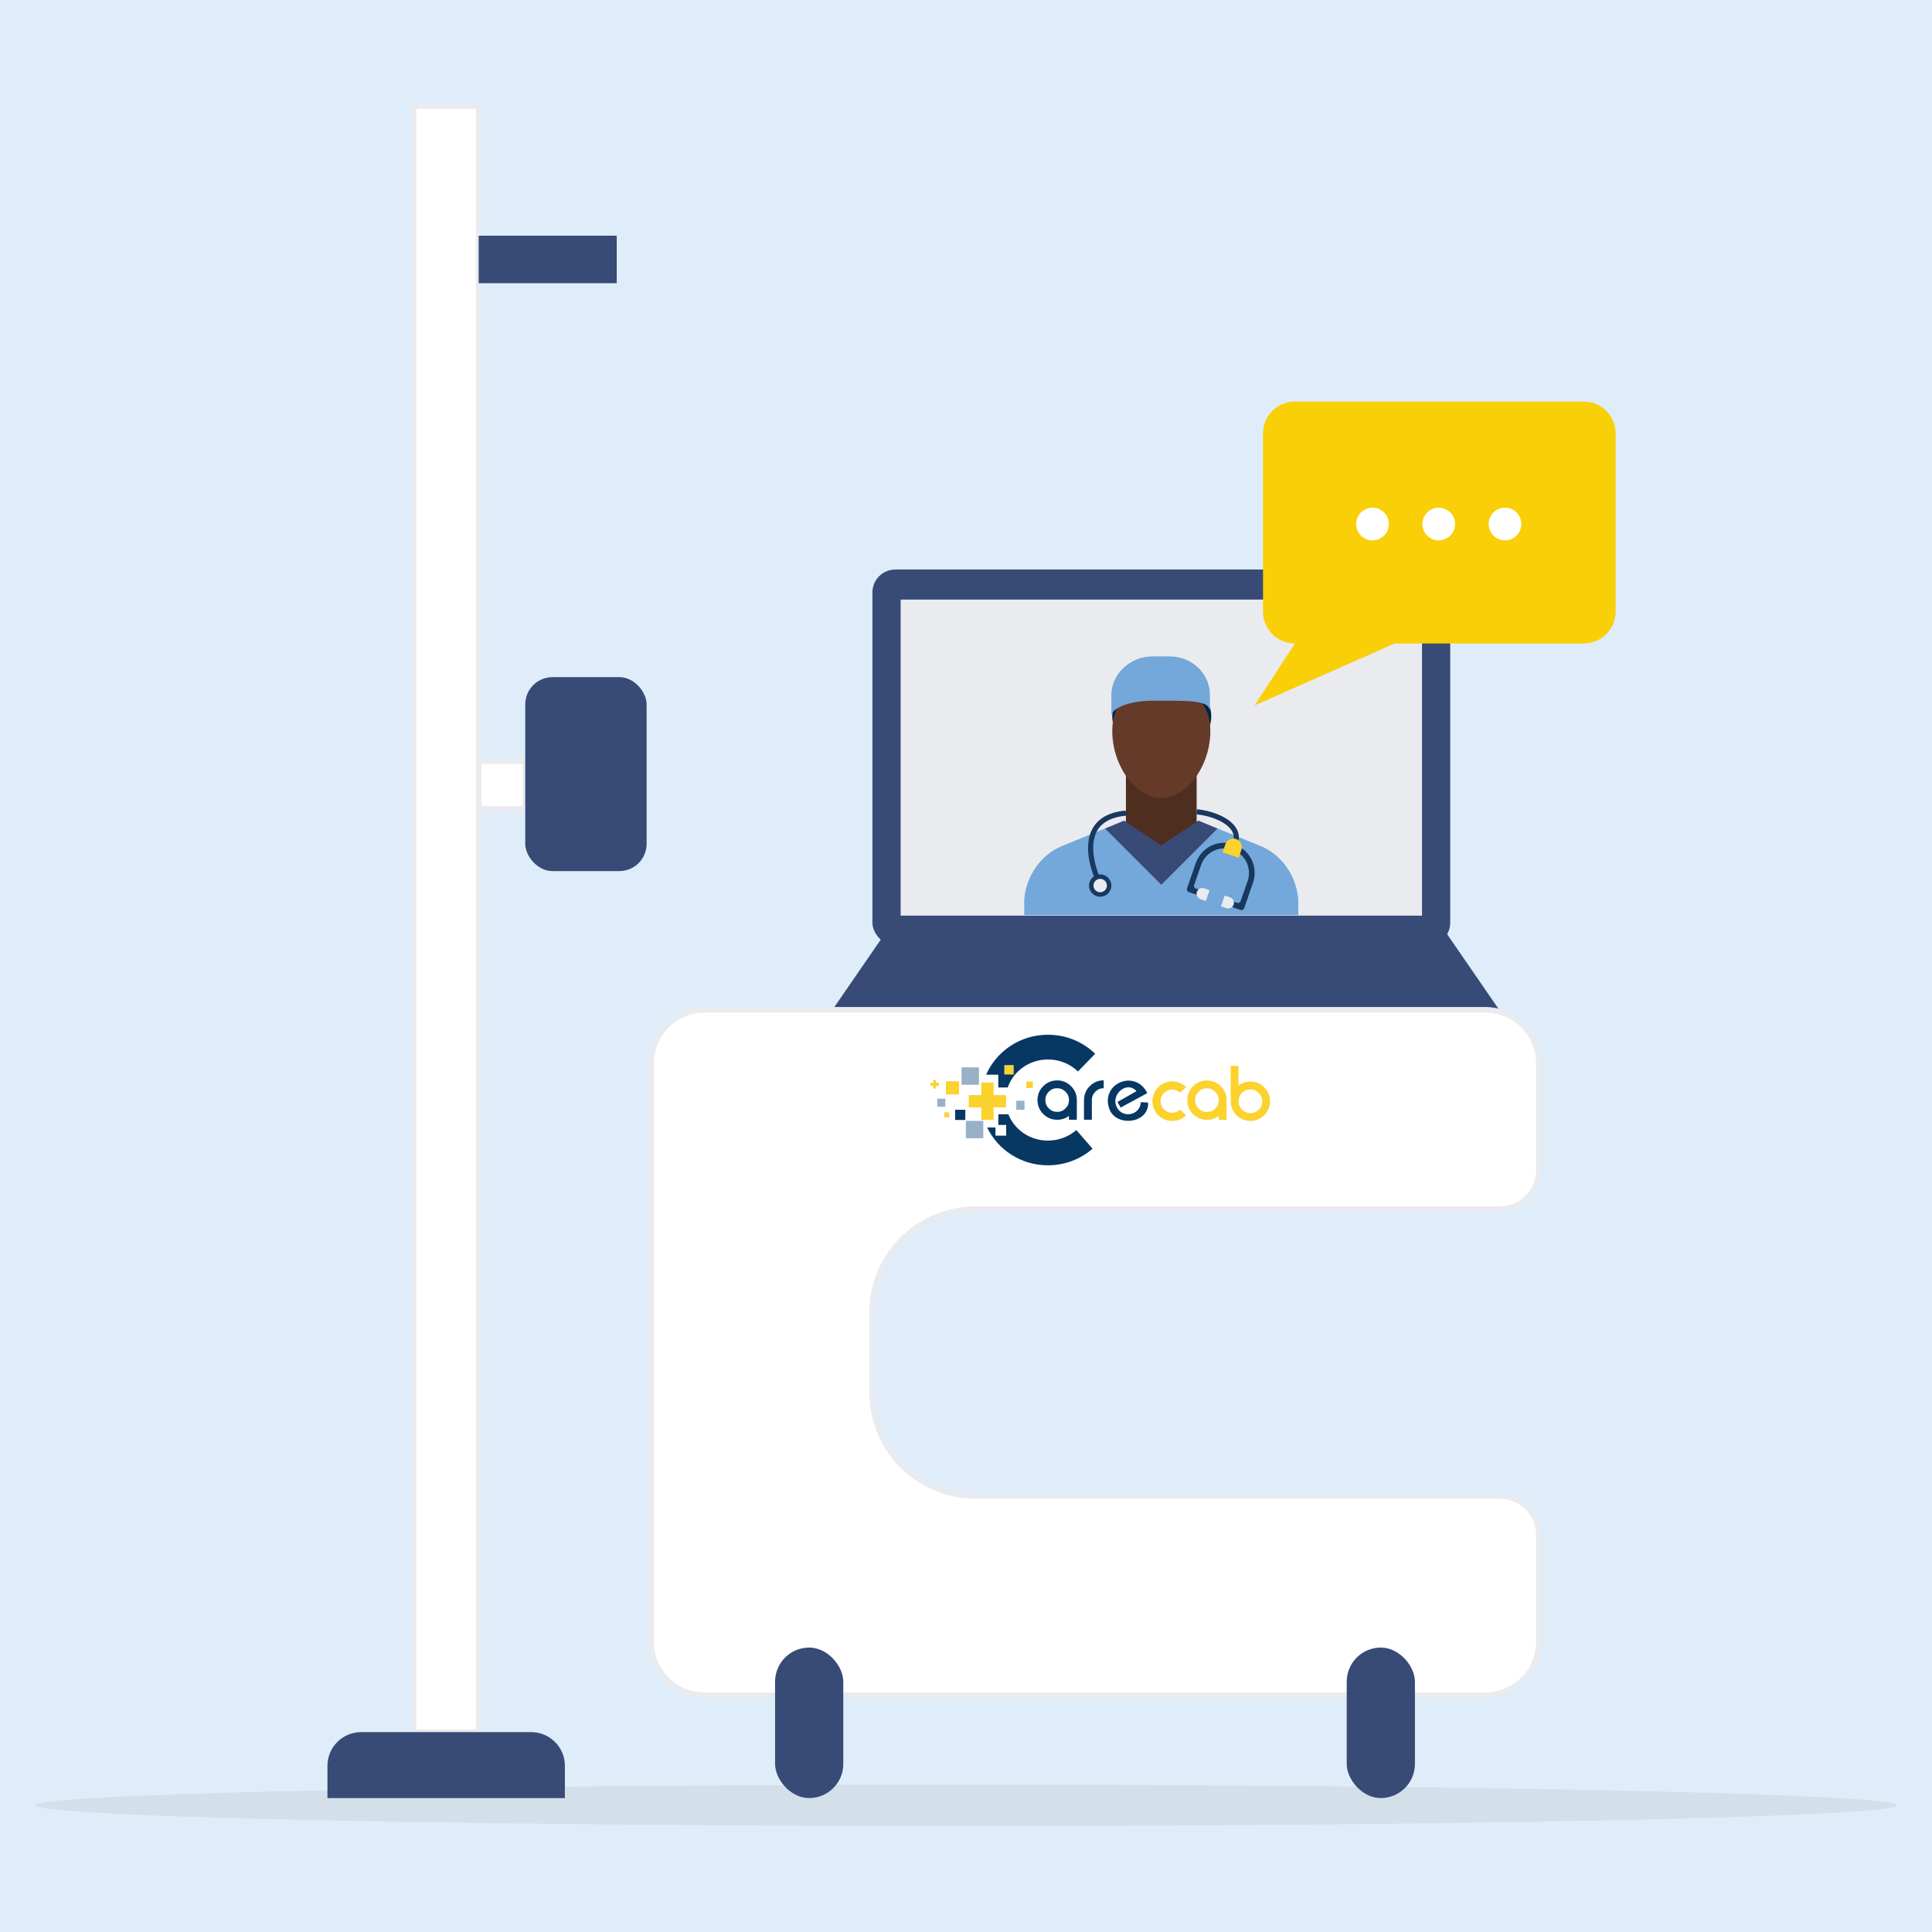 <?xml version="1.0" encoding="UTF-8"?>
<svg id="Calque_1" xmlns="http://www.w3.org/2000/svg" viewBox="0 0 550 550">
  <defs>
    <style>
      .cls-1 {
        fill: #fcd32e;
      }

      .cls-2, .cls-3 {
        fill: #fff;
      }

      .cls-4 {
        fill: #18385f;
      }

      .cls-5 {
        fill: #073763;
      }

      .cls-6 {
        fill: #663a29;
      }

      .cls-7 {
        fill: #f9cf07;
      }

      .cls-8 {
        fill: #74a7da;
      }

      .cls-9 {
        fill: #deedf9;
      }

      .cls-10 {
        fill: #b9c2c6;
        opacity: .3;
      }

      .cls-11 {
        fill: #384a76;
      }

      .cls-12 {
        fill: #00233f;
      }

      .cls-13 {
        fill: #fbd22e;
      }

      .cls-14 {
        fill: none;
      }

      .cls-14, .cls-3 {
        stroke: #e9ebef;
        stroke-miterlimit: 10;
        stroke-width: 1.59px;
      }

      .cls-15 {
        fill: #4e2e1f;
      }

      .cls-16 {
        fill: #e9ebef;
      }

      .cls-17 {
        fill: #99b1c7;
      }
    </style>
  </defs>
  <rect class="cls-9" x="0" y="0" width="550" height="550"/>
  <g>
    <g>
      <ellipse class="cls-10" cx="275" cy="513.94" rx="265" ry="5.89"/>
      <g>
        <g>
          <polygon class="cls-11" points="426.78 287.47 236.98 287.47 252.85 264.41 410.91 264.41 426.78 287.47"/>
          <g>
            <rect class="cls-11" x="248.36" y="162.13" width="164.48" height="107.09" rx="6.53" ry="6.53"/>
            <rect class="cls-16" x="256.39" y="170.69" width="148.43" height="89.97"/>
          </g>
          <g>
            <g>
              <path class="cls-8" d="M369.6,260.5v-4.36c-.46-6.55-4.6-12.77-10.68-15.26l-17.76-7.26-10.57,7.05-10.57-7.05-17.76,7.26c-6.08,2.49-10.21,8.71-10.68,15.26v4.36s78,0,78,0Z"/>
              <rect class="cls-15" x="320.53" y="219.83" width="20.13" height="21.6"/>
              <path class="cls-12" d="M344.82,203.92c0,5.68-5.03,10.23-11.32,10.23h-5.54c-6.29,0-11.32-4.55-11.32-10.23h0c0-5.68,5.03-10.23,11.32-10.23h5.54c6.16,0,11.32,4.55,11.32,10.23h0Z"/>
              <path class="cls-6" d="M344.56,208.12c0,10-6.79,19.09-13.96,19.09s-13.96-9.09-13.96-19.09,6.79-11.71,13.96-11.71,13.96,1.7,13.96,11.71Z"/>
              <path class="cls-8" d="M332.99,186.87h-4.91c-6.42,0-11.7,5.11-11.7,10.91v5.91c.38-2.27,5.41-4.21,11.7-4.21h4.91c6.29,0,10.95.23,11.32,2.5,0-.23.13.34.13.23v-4.43c0-5.8-4.91-10.91-11.45-10.91Z"/>
              <polygon class="cls-11" points="330.6 251.87 346.58 235.89 341.17 233.63 330.6 240.67 320.03 233.63 314.62 235.89 330.6 251.87"/>
            </g>
            <g>
              <circle class="cls-16" cx="313.2" cy="252.1" r="2.54"/>
              <path class="cls-4" d="M313.2,255.28c-1.75,0-3.18-1.43-3.18-3.18s1.43-3.18,3.18-3.18,3.18,1.43,3.18,3.18-1.43,3.18-3.18,3.18ZM313.2,250.19c-1.05,0-1.91.86-1.91,1.91s.86,1.91,1.91,1.91,1.91-.86,1.91-1.91-.86-1.91-1.91-1.91Z"/>
            </g>
            <path class="cls-4" d="M311.57,249.85c-.15-.35-3.74-8.53-.43-14.17,1.68-2.87,4.82-4.53,9.33-4.93l.13,1.45c-4.01.36-6.77,1.77-8.2,4.21-2.94,4.99.47,12.77.5,12.85l-1.32.59Z"/>
            <path class="cls-4" d="M352.47,239.8l-1.39-.42c.31-1.03.14-2.03-.49-3-1.5-2.27-5.42-4.06-10-4.57l.16-1.44c5.07.56,9.3,2.56,11.05,5.21.87,1.32,1.11,2.78.67,4.21Z"/>
            <g>
              <path class="cls-4" d="M352.57,241.86c.24-.4.79-.52,1.16-.24,1.32.99,2.34,2.35,2.91,3.91.69,1.86.7,3.92.05,5.8l-2.51,7.23c-.15.42-.6.64-1.02.5l-2.05-.71c-.42-.15-.64-.6-.5-1.02h0c.15-.42.6-.64,1.02-.5l.53.19c.42.15.88-.08,1.02-.5l1.99-5.71c1-2.88,0-6.08-2.39-7.88-.33-.25-.43-.71-.22-1.06h0Z"/>
              <path class="cls-4" d="M349.54,240.81h0c-.05.41-.41.71-.83.7-2.99-.07-5.76,1.82-6.77,4.7l-1.99,5.71c-.15.42.08.88.5,1.02l.53.19c.42.15.64.6.5,1.02h0c-.15.42-.6.64-1.02.5l-2.05-.71c-.42-.15-.64-.6-.5-1.02l2.51-7.23c.65-1.88,1.95-3.48,3.64-4.52,1.42-.87,3.06-1.3,4.71-1.26.47.01.82.44.76.91Z"/>
              <path class="cls-16" d="M341.73,255.96l1.54.53,1.07-3.07-1.54-.53c-.85-.29-1.77.15-2.07,1s.15,1.77,1,2.07Z"/>
              <path class="cls-16" d="M349.12,258.53c.85.29,1.77-.15,2.07-1,.29-.85-.15-1.77-1-2.07l-1.54-.53-1.07,3.07,1.54.53Z"/>
              <path class="cls-1" d="M350.33,243.42l2.28.79.79-2.28c.44-1.26-.23-2.63-1.49-3.07s-2.63.23-3.07,1.49l-.79,2.28,2.28.79Z"/>
            </g>
          </g>
          <path class="cls-3" d="M248.27,396.44v-22.81c0-16.24,13.16-29.4,29.4-29.4h149.25c6.18,0,11.18-5.01,11.18-11.18v-30.26c0-8.46-6.86-15.32-15.32-15.32h-222.14c-8.46,0-15.32,6.86-15.32,15.32v164.5c0,8.46,6.86,15.32,15.32,15.32h222.14c8.46,0,15.32-6.86,15.32-15.32v-30.26c0-6.18-5.01-11.18-11.18-11.18h-149.25c-16.24,0-29.4-13.16-29.4-29.4Z"/>
          <rect class="cls-11" x="220.65" y="469.03" width="19.42" height="42.84" rx="9.71" ry="9.71"/>
          <rect class="cls-11" x="383.38" y="469.03" width="19.42" height="42.84" rx="9.71" ry="9.71"/>
          <path class="cls-7" d="M450.85,183.18h-53.81l-39.87,17.63,11.47-17.63h0c-5.02,0-9.09-4.07-9.09-9.09v-50.69c0-5.02,4.07-9.09,9.09-9.09h82.21c5.02,0,9.09,4.07,9.09,9.09v50.69c0,5.02-4.07,9.09-9.09,9.09Z"/>
          <g>
            <circle class="cls-2" cx="390.72" cy="149.18" r="4.65"/>
            <circle class="cls-2" cx="409.58" cy="149.18" r="4.65"/>
            <circle class="cls-2" cx="428.44" cy="149.18" r="4.65"/>
          </g>
        </g>
        <g>
          <g>
            <rect class="cls-2" x="127" y="216.75" width="22.53" height="13.52"/>
            <rect class="cls-14" x="127" y="216.75" width="22.53" height="13.52"/>
          </g>
          <g>
            <rect class="cls-2" x="117.74" y="30.17" width="18.52" height="462.93"/>
            <rect class="cls-14" x="117.74" y="30.17" width="18.52" height="462.93"/>
          </g>
          <rect class="cls-11" x="149.53" y="192.77" width="34.55" height="55.21" rx="7.76" ry="7.76"/>
          <rect class="cls-11" x="136.27" y="67.1" width="39.3" height="13.52"/>
          <path class="cls-11" d="M102.79,493.1h48.44c5.28,0,9.58,4.29,9.58,9.58v9.2h-67.59v-9.2c0-5.28,4.29-9.58,9.58-9.58Z"/>
        </g>
      </g>
    </g>
    <path class="cls-5" d="M306.55,318.77v-5.6c0-1.55-.55-2.87-1.64-3.96-1.09-1.09-2.41-1.64-3.96-1.64s-2.87.55-3.96,1.64c-1.09,1.09-1.64,2.41-1.64,3.96s.55,2.87,1.64,3.96c1.09,1.09,2.41,1.64,3.96,1.64,1.28,0,2.4-.37,3.36-1.11v1.11h2.24ZM303.33,315.54c-.66.66-1.45.99-2.38.99s-1.72-.33-2.38-.99c-.66-.66-.99-1.45-.99-2.38s.33-1.72.99-2.38c.66-.66,1.45-.99,2.38-.99s1.72.33,2.38.99c.66.66.99,1.45.99,2.38s-.33,1.72-.99,2.38Z"/>
    <path class="cls-13" d="M333.68,316.77c.47,0,.89-.08,1.26-.23.38-.16.71-.37,1.01-.64l1.69,1.62-.04.04c-.49.48-1.08.86-1.75,1.14-.67.28-1.39.42-2.16.42s-1.49-.15-2.17-.44-1.28-.69-1.79-1.2-.91-1.1-1.21-1.79c-.3-.68-.45-1.41-.45-2.19s.15-1.52.45-2.21c.3-.69.7-1.29,1.21-1.8s1.1-.91,1.79-1.2,1.41-.44,2.17-.44,1.48.14,2.16.42c.67.28,1.26.65,1.75,1.14l.04.04-1.69,1.62c-.3-.27-.64-.48-1.01-.64-.38-.16-.8-.24-1.26-.24s-.87.09-1.27.26-.74.41-1.05.71-.54.65-.71,1.06c-.17.4-.26.83-.26,1.28s.09.87.26,1.27.41.74.71,1.05c.3.3.65.54,1.05.71.4.17.82.26,1.27.26h0Z"/>
    <path class="cls-13" d="M349.19,318.8v-5.6c0-1.55-.55-2.87-1.64-3.96-1.09-1.09-2.41-1.64-3.96-1.64s-2.87.55-3.96,1.64c-1.09,1.09-1.64,2.41-1.64,3.96s.55,2.87,1.64,3.96c1.09,1.09,2.41,1.64,3.96,1.64,1.28,0,2.4-.37,3.36-1.11v1.11h2.24,0ZM345.96,315.58c-.66.66-1.45.99-2.38.99s-1.72-.33-2.38-.99-.99-1.45-.99-2.38.33-1.72.99-2.38c.66-.66,1.45-.99,2.38-.99s1.72.33,2.38.99c.66.66.99,1.45.99,2.38s-.33,1.72-.99,2.38Z"/>
    <path class="cls-5" d="M308.59,313.16v5.6h2.24v-5.6c0-.93.33-1.72.99-2.38s1.45-.99,2.38-.99v-2.24c-1.55,0-2.87.55-3.96,1.64-1.09,1.09-1.64,2.41-1.64,3.96h0Z"/>
    <path class="cls-5" d="M326.81,314.02s-.02-.09-.02-.14l-2-.12v.02l-.02.02c-.28,3.92-5.55,4.69-6.97,1.11-1.48-3.39,2.99-7.35,5.73-4.28l-5.41,3.07.9,1.6,7.59-4.11c-3.42-6.99-13.5-2.73-10.78,4.58,1.94,5.06,10.89,4.14,11.02-1.52-.05-.08-.01-.17-.02-.25h0Z"/>
    <g>
      <path class="cls-5" d="M298.33,324.71c-5.15,0-9.55-3.12-11.27-7.5h-2.86v3.04h2.24v3.05h-3.05v-2.34h-2.37c3.03,6.36,9.65,10.78,17.3,10.78,4.7,0,9.21-1.68,12.71-4.73l-4.62-5.3c-2.22,1.93-5.09,2.99-8.09,2.99h0Z"/>
      <path class="cls-5" d="M284.2,309.59h2.69c1.57-4.63,6.1-7.98,11.44-7.98,3.24,0,6.27,1.22,8.55,3.42l4.89-5.05c-3.6-3.49-8.37-5.41-13.45-5.41-7.9,0-14.68,4.7-17.58,11.38h3.45v3.63h0ZM285.95,303.28h2.56v2.56h-2.56v-2.56Z"/>
      <rect class="cls-13" x="292.18" y="307.89" width="1.86" height="1.86"/>
      <rect class="cls-13" x="285.95" y="303.28" width="2.56" height="2.56"/>
      <path class="cls-17" d="M291.61,315.93s.04-.02.04-.04v-2.49s-.02-.04-.04-.04h-2.3v2.56h2.3Z"/>
      <polygon class="cls-17" points="273.73 303.86 273.73 308.82 276.49 308.82 278.69 308.82 278.69 305.96 278.69 303.86 273.73 303.86"/>
      <polygon class="cls-17" points="276.49 319.09 274.96 319.09 274.96 324.04 279.92 324.04 279.92 320.97 279.92 319.09 276.49 319.09"/>
      <rect class="cls-13" x="269.29" y="307.83" width="3.73" height="3.73"/>
      <rect class="cls-17" x="266.81" y="312.77" width="2.3" height="2.3"/>
      <rect class="cls-13" x="268.79" y="316.66" width="1.42" height="1.42"/>
      <rect class="cls-5" x="271.9" y="315.93" width="2.9" height="2.9"/>
      <polygon class="cls-13" points="267.29 308.27 266.47 308.27 266.47 307.45 265.67 307.45 265.67 308.27 264.85 308.27 264.85 309.08 265.67 309.08 265.67 309.89 266.47 309.89 266.47 309.08 267.29 309.08 267.29 308.27"/>
      <polygon class="cls-13" points="286.1 311.75 282.86 311.75 282.86 308.19 279.67 308.19 279.35 308.19 279.35 309.46 279.35 311.75 279.03 311.75 276.2 311.75 275.8 311.75 275.8 315.25 276.2 315.25 279.09 315.25 279.35 315.25 279.35 316.87 279.35 318.8 279.87 318.8 282.86 318.8 282.86 315.25 286.21 315.25 286.41 315.25 286.41 311.75 286.1 311.75"/>
    </g>
    <path class="cls-13" d="M350.35,303.42h2.24v5.59c.96-.74,2.08-1.11,3.36-1.11,1.55,0,2.87.55,3.96,1.64,1.09,1.09,1.64,2.41,1.64,3.96s-.55,2.87-1.64,3.96c-1.09,1.09-2.41,1.64-3.96,1.64s-2.87-.55-3.96-1.64c-1.09-1.09-1.64-2.41-1.64-3.96v-10.09h0ZM353.58,311.13c-.66.66-.99,1.45-.99,2.38s.33,1.72.99,2.38c.66.66,1.45.99,2.38.99s1.72-.33,2.38-.99.99-1.45.99-2.38-.33-1.72-.99-2.38-1.45-.99-2.38-.99-1.72.33-2.38.99Z"/>
  </g>
</svg>